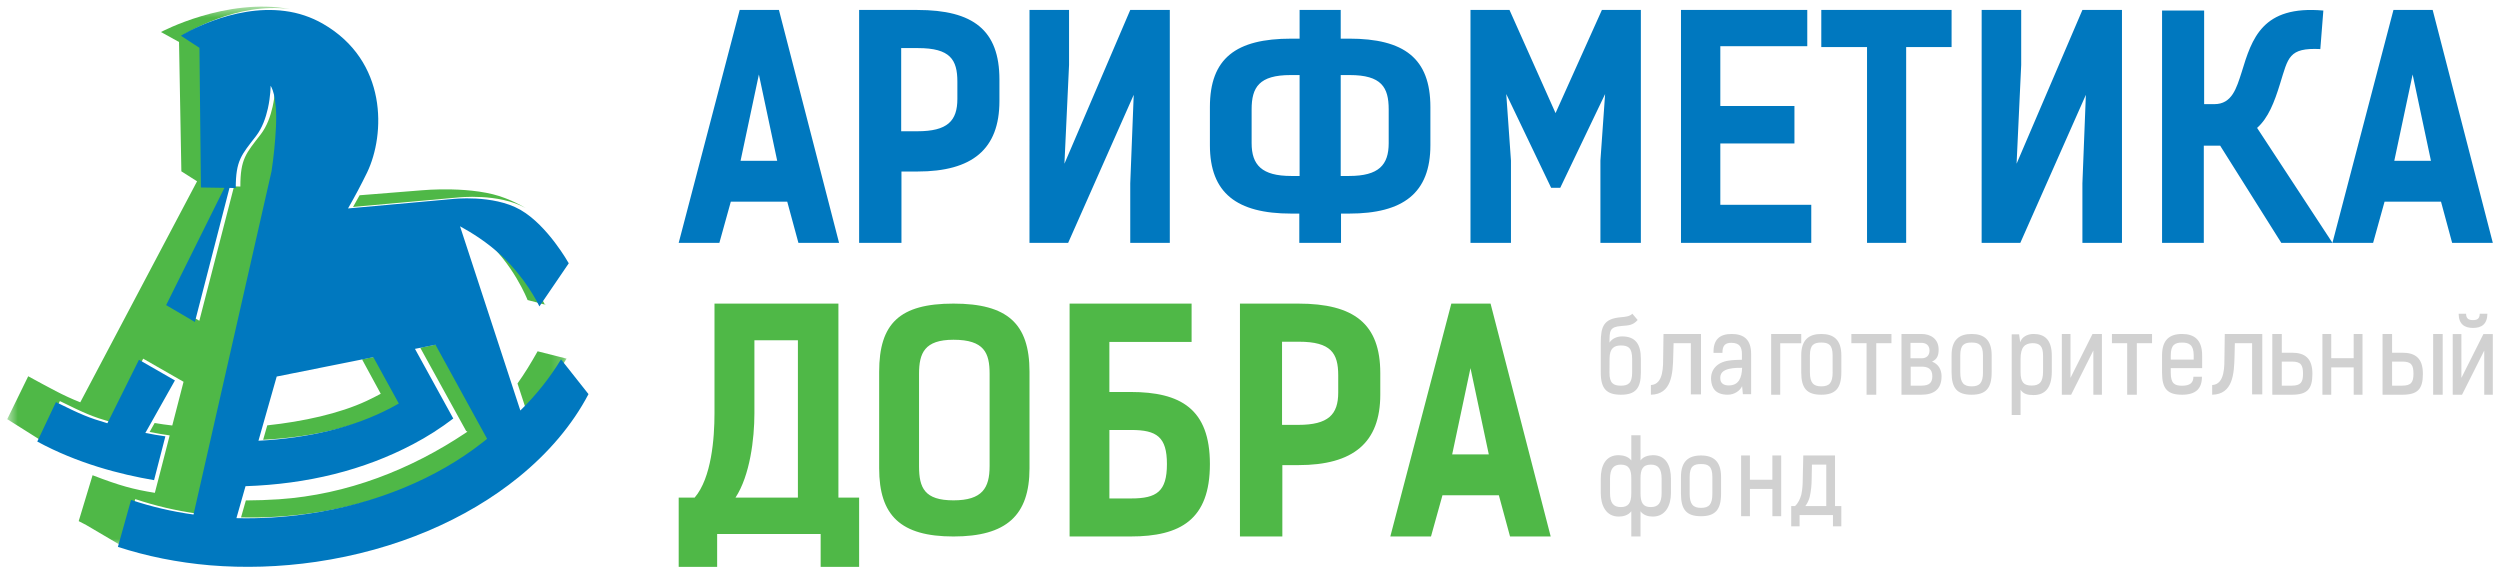 <?xml version="1.0" encoding="UTF-8"?> <svg xmlns="http://www.w3.org/2000/svg" width="211" height="48" viewBox="0 0 211 48" fill="none"><mask id="mask0_272_1007" style="mask-type:alpha" maskUnits="userSpaceOnUse" x="0" y="0" width="48" height="47"><path d="M0.606 0.556H47.823V46.091H0.606V0.556Z" fill="white"></path></mask><g mask="url(#mask0_272_1007)"><path fill-rule="evenodd" clip-rule="evenodd" d="M46.07 25.667L46.035 25.72L46.065 25.726L46.07 25.667ZM42.836 21.491C41.604 20.334 40.239 19.491 39.287 18.976L39.306 19.033C39.681 19.253 40.176 19.578 40.706 20.021C43.319 22.194 44.528 25.323 44.528 25.323L45.988 25.707C45.828 25.375 44.81 23.354 42.836 21.493V21.491ZM44.371 17.566C43.835 17.244 43.273 16.969 42.689 16.744C39.979 15.643 35.623 16.058 35.623 16.058L30.35 16.48C30.163 16.823 29.977 17.154 29.797 17.467L38.637 16.669C38.637 16.669 42.083 16.274 44.371 17.566ZM22.557 35.901L22.209 37.116C26.462 36.904 30.333 35.973 33.45 34.329C33.672 34.211 33.889 34.092 34.102 33.972L31.944 30.051L30.555 30.328L32.135 33.234C31.757 33.44 31.363 33.64 30.949 33.834C28.645 34.91 25.575 35.578 22.555 35.901H22.557ZM23.69 10.588C23.827 7.847 23.239 7.095 23.239 7.095C23.239 7.095 23.242 7.964 23.008 9.01C22.835 9.787 22.532 10.659 22.002 11.344C20.765 12.948 20.286 13.397 20.286 15.743L19.753 15.734L16.823 27.072L14.388 25.647L19.325 15.726L17.334 15.695L17.211 3.882L15.64 2.861C15.64 2.861 19.945 0.157 24.46 0.766C19.085 -0.234 13.585 2.702 13.585 2.702L15.11 3.545L15.307 14.46L16.632 15.302L6.775 33.955C5.301 33.375 4.172 32.725 2.381 31.756L0.606 35.386L0.657 35.406L3.471 37.179L5.051 33.849C7.177 34.897 7.784 35.16 9.41 35.638L9.445 35.567H9.447L12.084 30.27L15.132 32.017L15.492 32.222L14.54 35.912C14.042 35.857 13.546 35.786 13.052 35.701L12.627 36.458C13.182 36.569 13.748 36.665 14.321 36.747L13.367 40.451L13.069 41.595C11.244 41.3 10.117 40.997 7.813 40.109L6.642 43.983C6.866 44.101 7.078 44.212 7.281 44.315L10.3 46.091L11.415 42.123C13.062 42.678 14.834 43.1 16.707 43.36L23.317 14.312C23.482 13.214 23.622 11.95 23.69 10.587V10.588ZM45.375 29.648C44.812 30.65 44.268 31.54 43.677 32.365L44.396 34.561C45.622 33.361 46.777 31.977 47.823 30.268L45.375 29.648ZM35.468 29.347L38.714 35.238L39.34 36.372L39.45 36.432C39.384 36.478 39.323 36.522 39.253 36.567C34.705 39.597 29.335 41.748 23.528 42.14C22.604 42.2 21.677 42.233 20.75 42.237L20.343 43.667C22.371 43.716 24.4 43.593 26.407 43.298C32.27 42.449 37.384 40.237 41.114 37.325C41.232 37.233 41.352 37.141 41.468 37.048C41.513 37.016 41.54 36.987 41.579 36.953L37.208 28.999L35.468 29.347Z" fill="#4FB847"></path></g><path fill-rule="evenodd" clip-rule="evenodd" d="M13.958 36.828C13.392 36.747 12.828 36.651 12.267 36.541L12.693 35.787L14.763 32.108L11.728 30.366L9.099 35.652L9.063 35.722C7.443 35.246 6.838 34.983 4.72 33.938L3.148 37.261L3.145 37.267C6.522 39.102 10.137 40.042 13.003 40.525L13.958 36.828ZM47.35 30.331L47.331 30.362C46.376 31.927 45.229 33.366 43.917 34.647L43.199 32.455L38.845 19.156L38.827 19.099C39.775 19.615 41.135 20.453 42.363 21.607C44.33 23.465 45.343 25.483 45.502 25.814L45.525 25.86L45.549 25.824L45.585 25.773L48.003 22.223C48.003 22.223 46.241 19.055 43.952 17.726L43.891 17.692C41.611 16.401 38.178 16.797 38.178 16.797L29.373 17.592C29.945 16.598 30.483 15.584 30.986 14.554C32.521 11.345 32.734 5.151 27.242 1.998C26.259 1.437 25.176 1.074 24.054 0.93C19.556 0.327 15.27 3.016 15.27 3.016L16.833 4.037L16.957 15.823L18.94 15.855L14.021 25.752L16.448 27.175L19.368 15.861L19.898 15.871C19.898 13.53 20.376 13.082 21.608 11.482C22.136 10.798 22.436 9.929 22.609 9.153C22.841 8.11 22.84 7.241 22.84 7.241C22.84 7.241 23.425 7.992 23.29 10.727C23.228 11.972 23.104 13.213 22.919 14.446L16.333 43.426C14.541 43.181 12.776 42.768 11.061 42.194L9.952 46.153L9.949 46.158C12.376 46.945 14.982 47.477 17.721 47.711C20.599 47.95 23.613 47.865 26.673 47.42C33.435 46.428 39.366 43.849 43.772 40.273C46.284 38.236 48.309 35.858 49.669 33.263L47.35 30.331ZM22.159 35.982L23.354 31.78L30.128 30.423L31.511 30.147L33.661 34.058C33.448 34.178 33.234 34.297 33.011 34.413C29.908 36.055 26.05 36.984 21.814 37.198L22.159 35.982ZM41.001 37.128C40.886 37.221 40.766 37.311 40.647 37.404C36.931 40.311 31.837 42.515 25.996 43.363C23.941 43.664 21.914 43.779 19.954 43.732L20.36 42.304L20.722 41.034C25.937 40.862 30.712 39.682 34.865 37.488C36.055 36.863 37.189 36.138 38.257 35.323L35.023 29.444L36.755 29.098L41.111 37.035C41.072 37.065 41.043 37.096 41.001 37.127V37.128ZM70.817 20.496H67.386L66.443 17.02H61.681L60.715 20.496H57.282L62.431 0.841H65.742L70.817 20.496ZM65.596 13.571L64.05 6.286L62.503 13.571H65.597H65.596ZM77.429 0.841C82.145 0.841 84.352 2.551 84.352 6.712V8.526C84.352 12.585 82.069 14.476 77.429 14.476H76.083V20.497H72.51V0.841H77.429ZM77.429 11.078C79.964 11.078 80.802 10.21 80.802 8.346V6.892C80.802 5.028 80.193 4.059 77.48 4.059H76.06V11.078H77.429ZM86.89 0.841H90.228V5.48L89.838 13.817L95.393 0.841H98.732V20.496H95.393V15.474L95.686 8.004L90.153 20.496H86.888L86.89 0.841ZM109.661 20.496V18.027H108.982C104.38 18.027 102.116 16.289 102.116 12.256V9.033C102.116 4.926 104.304 3.262 108.982 3.262H109.686V0.841H113.157V3.261H113.861C118.512 3.261 120.725 4.925 120.725 9.032V12.256C120.725 16.288 118.437 18.027 113.861 18.027H113.182V20.496H109.661ZM109.686 6.335H108.931C106.267 6.335 105.637 7.368 105.637 9.232V12.081C105.637 13.919 106.491 14.852 108.982 14.852H109.686V6.335ZM113.859 14.852C116.376 14.852 117.206 13.919 117.206 12.081V9.232C117.206 7.368 116.601 6.335 113.91 6.335H113.156V14.852H113.861H113.859ZM130.917 15.851L127.128 7.938L127.525 13.553V20.496H124.109V0.841H127.402L131.288 9.546L135.2 0.841H138.489V20.496H135.075V13.553L135.471 7.938L131.684 15.851H130.917ZM152.534 0.841V3.9H145.195V8.947H151.451V12.11H145.195V17.284H152.871V20.499H141.875V0.839L152.534 0.841ZM164.714 3.973H160.88V20.496H157.577V3.973H153.717V0.841H164.714V3.973ZM167.252 0.841H170.589V5.48L170.2 13.817L175.755 0.841H179.094V20.496H175.755V15.474L176.047 8.004L170.515 20.496H167.25L167.252 0.841ZM192.541 20.496L187.381 12.293H186.001V20.496H182.478V0.89H186.029V8.789H186.896C188.378 8.789 188.76 7.443 189.194 6.097C190.063 3.253 190.931 0.433 196.091 0.89L195.835 4.142C193.154 4.014 193.129 4.853 192.439 7.061C191.954 8.637 191.443 9.956 190.499 10.795L196.859 20.496H192.541Z" fill="#0078BF"></path><path fill-rule="evenodd" clip-rule="evenodd" d="M210.393 20.496H206.96L206.021 17.02H201.257L200.291 20.496H196.858L202.007 0.841H205.318L210.393 20.496ZM205.172 13.571L203.626 6.286L202.078 13.571H205.174H205.172Z" fill="#0078BF"></path><path fill-rule="evenodd" clip-rule="evenodd" d="M58.63 41.997C60.053 40.336 60.303 36.984 60.303 34.893V25.624H70.762V41.997H72.51V47.842H69.263V45.072H60.527V47.842H57.282V41.997H58.63ZM63.672 34.893C63.672 37.035 63.298 40.134 62.075 41.998H67.343V28.721H63.672V34.893ZM74.201 39.526V31.374C74.201 27.298 75.933 25.624 80.472 25.624C85.011 25.624 86.89 27.299 86.89 31.376V39.526C86.89 43.503 84.937 45.279 80.472 45.279C76.006 45.279 74.201 43.503 74.201 39.526ZM83.523 39.353V31.551C83.523 29.799 83.083 28.675 80.472 28.675C78.031 28.675 77.567 29.799 77.567 31.551V39.353C77.567 41.177 78.031 42.229 80.472 42.229C82.912 42.229 83.522 41.177 83.522 39.353H83.523ZM100.571 28.858H93.631V33.083H95.422C99.639 33.083 102.116 34.509 102.116 39.168C102.116 43.853 99.639 45.278 95.422 45.278H90.274V25.624H100.571V28.858ZM95.473 36.29H93.633V42.069H95.473C97.629 42.069 98.489 41.485 98.489 39.166C98.489 36.875 97.629 36.29 95.473 36.29ZM109.573 25.624C114.289 25.624 116.496 27.335 116.496 31.494V33.309C116.496 37.367 114.214 39.256 109.573 39.256H108.23V45.278H104.652V25.624H109.572H109.573ZM109.573 35.859C112.108 35.859 112.946 34.992 112.946 33.129V31.674C112.946 29.81 112.338 28.841 109.624 28.841H108.204V35.859H109.573ZM130.877 45.278H127.447L126.504 41.801H121.743L120.776 45.278H117.343L122.492 25.624H125.803L130.878 45.278H130.877ZM125.655 38.353L124.109 31.068L122.563 38.353H125.657H125.655Z" fill="#4FB847"></path><path fill-rule="evenodd" clip-rule="evenodd" d="M137.77 26.478L138.218 27.007C137.808 27.478 137.43 27.462 136.855 27.512C135.849 27.587 135.842 27.915 135.842 28.913C136.082 28.545 136.515 28.393 136.903 28.393C138.049 28.393 138.489 29.065 138.489 30.282V31.451C138.489 32.794 138.018 33.315 136.803 33.315C135.586 33.315 135.105 32.794 135.105 31.451V28.922C135.105 27.553 135.353 26.89 136.826 26.773C137.174 26.739 137.545 26.712 137.77 26.478ZM135.84 31.451C135.832 32.332 136.165 32.551 136.801 32.551C137.428 32.551 137.753 32.332 137.753 31.451V30.3C137.753 29.385 137.45 29.157 136.801 29.157C136.259 29.157 135.848 29.376 135.848 30.259L135.84 31.451ZM139.336 32.498C140.434 32.437 140.364 30.857 140.373 30.057L140.399 28.187H143.565V33.288H142.708V28.968H141.251L141.221 30.067C141.186 31.559 141.089 33.28 139.336 33.315V32.498ZM147.795 33.271H147.099L147.034 32.591C146.864 32.961 146.402 33.314 145.828 33.314C144.742 33.314 144.476 32.703 144.419 32.109C144.339 31.223 144.905 30.587 145.877 30.44C146.248 30.382 146.646 30.371 147.017 30.363V29.873C147.017 29.307 146.832 28.934 146.119 28.934C145.674 28.934 145.364 29.099 145.374 29.78H144.622C144.588 28.661 145.14 28.187 146.144 28.187C147.179 28.187 147.795 28.651 147.795 29.873V33.272V33.271ZM145.94 31.131C145.415 31.251 145.14 31.515 145.197 32.008C145.227 32.401 145.56 32.531 145.91 32.531C146.758 32.531 147.009 31.869 147.034 31.043C146.815 31.043 146.345 31.036 145.94 31.131ZM149.486 33.315V28.187H152.024V28.971H150.25V33.315H149.486ZM152.024 31.416V29.993C152.024 28.673 152.674 28.187 153.715 28.187C154.759 28.187 155.409 28.673 155.409 29.993V31.416C155.409 32.769 154.913 33.315 153.715 33.315C152.495 33.315 152.024 32.769 152.024 31.416ZM154.673 31.416V29.993C154.673 29.091 154.326 28.911 153.715 28.911C153.105 28.911 152.757 29.091 152.757 29.993V31.416C152.757 32.319 153.06 32.608 153.715 32.608C154.396 32.608 154.675 32.319 154.675 31.416H154.673ZM159.638 28.187V28.964H158.356V33.315H157.538V28.964H156.255V28.187H159.638ZM160.482 28.187H162.164C162.942 28.187 163.621 28.593 163.621 29.51C163.621 29.994 163.498 30.32 163.062 30.52C163.58 30.716 163.868 31.166 163.868 31.756C163.868 32.909 163.162 33.315 162.155 33.315H160.484V28.187H160.482ZM161.245 28.936V30.24H162.178C162.589 30.24 162.851 30.01 162.851 29.588C162.851 29.148 162.565 28.936 162.164 28.936H161.245ZM162.178 32.548C162.876 32.548 163.088 32.257 163.088 31.748C163.088 31.129 162.711 30.945 162.187 30.945H161.262V32.548H162.178ZM164.713 31.416V29.993C164.713 28.673 165.362 28.187 166.404 28.187C167.449 28.187 168.097 28.673 168.097 29.993V31.416C168.097 32.769 167.603 33.315 166.404 33.315C165.185 33.315 164.713 32.769 164.713 31.416ZM167.362 31.416V29.993C167.362 29.091 167.016 28.911 166.404 28.911C165.794 28.911 165.446 29.091 165.446 29.993V31.416C165.446 32.319 165.75 32.608 166.404 32.608C167.085 32.608 167.364 32.319 167.364 31.416H167.362ZM169.788 28.215H170.412L170.504 28.884C170.644 28.439 171.105 28.187 171.632 28.187C172.543 28.187 173.172 28.648 173.172 30.025V31.366C173.172 32.742 172.59 33.343 171.632 33.343C171.142 33.343 170.784 33.266 170.535 32.898V35.024H169.788V28.213V28.215ZM171.47 32.541C172.132 32.541 172.434 32.246 172.434 31.349V30.016C172.434 29.179 172.132 28.962 171.524 28.962C170.894 28.988 170.535 29.293 170.535 30.296V31.392C170.535 32.263 170.808 32.541 171.47 32.541ZM176.608 28.187H177.402V33.315H176.679V29.581L174.804 33.315H174.019V28.187H174.75V31.894L176.608 28.187ZM181.632 28.187V28.964H180.349V33.315H179.533V28.964H178.248V28.187H181.632ZM185.844 31.796C185.844 32.771 185.359 33.315 184.168 33.315C182.947 33.315 182.477 32.823 182.477 31.466V29.99C182.477 28.67 183.127 28.187 184.168 28.187C185.194 28.187 185.861 28.679 185.861 29.991V31.07H183.212V31.449C183.212 32.348 183.511 32.555 184.168 32.555C184.826 32.555 185.123 32.314 185.123 31.796H185.844ZM183.213 30.353H185.148V29.991C185.148 29.102 184.757 28.913 184.168 28.913C183.583 28.913 183.213 29.093 183.213 29.99V30.353ZM186.707 32.498C187.805 32.437 187.735 30.857 187.745 30.057L187.771 28.187H190.936V33.288H190.078V28.968H188.621L188.595 30.067C188.558 31.559 188.459 33.28 186.707 33.315V32.498ZM192.582 29.768H193.432C194.534 29.768 195.167 30.234 195.167 31.549C195.167 32.848 194.725 33.315 193.432 33.315H191.783V28.187H192.584V29.767L192.582 29.768ZM193.432 32.548C194.184 32.548 194.375 32.255 194.375 31.548C194.375 30.809 194.199 30.517 193.432 30.517H192.582V32.548H193.432ZM196.756 30.234H198.65V28.188H199.396V33.315H198.652V31.011H196.757V33.315H196.012V28.187H196.756V30.234ZM201.892 29.768H202.749C203.858 29.768 204.492 30.234 204.492 31.549C204.492 32.848 204.049 33.315 202.749 33.315H201.087V28.187H201.892V29.767V29.768ZM202.749 32.548C203.503 32.548 203.696 32.255 203.696 31.548C203.696 30.809 203.519 30.517 202.749 30.517H201.892V32.548H202.749ZM205.358 33.315H206.163V28.187H205.358V33.315ZM209.598 28.196H210.392V33.315H209.669V29.588L207.796 33.315H207.01V28.196H207.742V31.895L209.599 28.196H209.598ZM207.509 26.478H208.135C208.142 26.919 208.381 27.016 208.72 27.016C209.059 27.016 209.282 26.919 209.29 26.478H209.937C209.921 27.378 209.428 27.678 208.72 27.678C208.027 27.678 207.518 27.378 207.509 26.478ZM137.681 45.278V43.15C137.433 43.484 137.011 43.599 136.63 43.599C135.537 43.607 135.105 42.64 135.105 41.618V40.403C135.105 39.33 135.495 38.407 136.63 38.416C137.011 38.431 137.431 38.53 137.681 38.862V36.735H138.46V38.864C138.692 38.53 139.114 38.433 139.487 38.416C140.63 38.407 141.027 39.33 141.027 40.405V41.62C141.027 42.64 140.581 43.607 139.487 43.599C139.114 43.599 138.692 43.484 138.46 43.15V45.279H137.681V45.278ZM137.681 41.652V40.368C137.681 39.662 137.508 39.214 136.797 39.214C136.174 39.214 135.885 39.568 135.885 40.411V41.608C135.885 42.443 136.165 42.797 136.797 42.797C137.417 42.797 137.681 42.471 137.681 41.652ZM140.24 41.606V40.411C140.24 39.566 139.958 39.214 139.329 39.214C138.626 39.214 138.46 39.662 138.46 40.368V41.652C138.46 42.471 138.708 42.797 139.329 42.797C139.96 42.797 140.24 42.443 140.24 41.608V41.606ZM141.873 41.671V40.248C141.873 38.925 142.523 38.442 143.565 38.442C144.608 38.442 145.257 38.926 145.257 40.248V41.671C145.257 43.024 144.764 43.569 143.565 43.569C142.346 43.569 141.873 43.024 141.873 41.671ZM144.523 41.671V40.248C144.523 39.345 144.175 39.165 143.565 39.165C142.956 39.165 142.608 39.345 142.608 40.248V41.671C142.608 42.574 142.909 42.863 143.565 42.863C144.246 42.863 144.523 42.574 144.523 41.671ZM147.693 40.489H149.587V38.442H150.333V43.569H149.589V41.266H147.695V43.569H146.949V38.444H147.693V40.489ZM151.5 42.711C151.782 42.449 151.932 42.104 152.035 41.731C152.127 41.315 152.152 40.831 152.152 40.389L152.198 38.442H154.875V42.711H155.408V44.424H154.702V43.472H151.885V44.424H151.178V42.711H151.5ZM154.137 42.711V39.211H152.928L152.905 40.389C152.905 40.9 152.857 41.42 152.74 41.938C152.668 42.217 152.543 42.48 152.371 42.711H154.137Z" fill="#D1D1D1"></path></svg> 